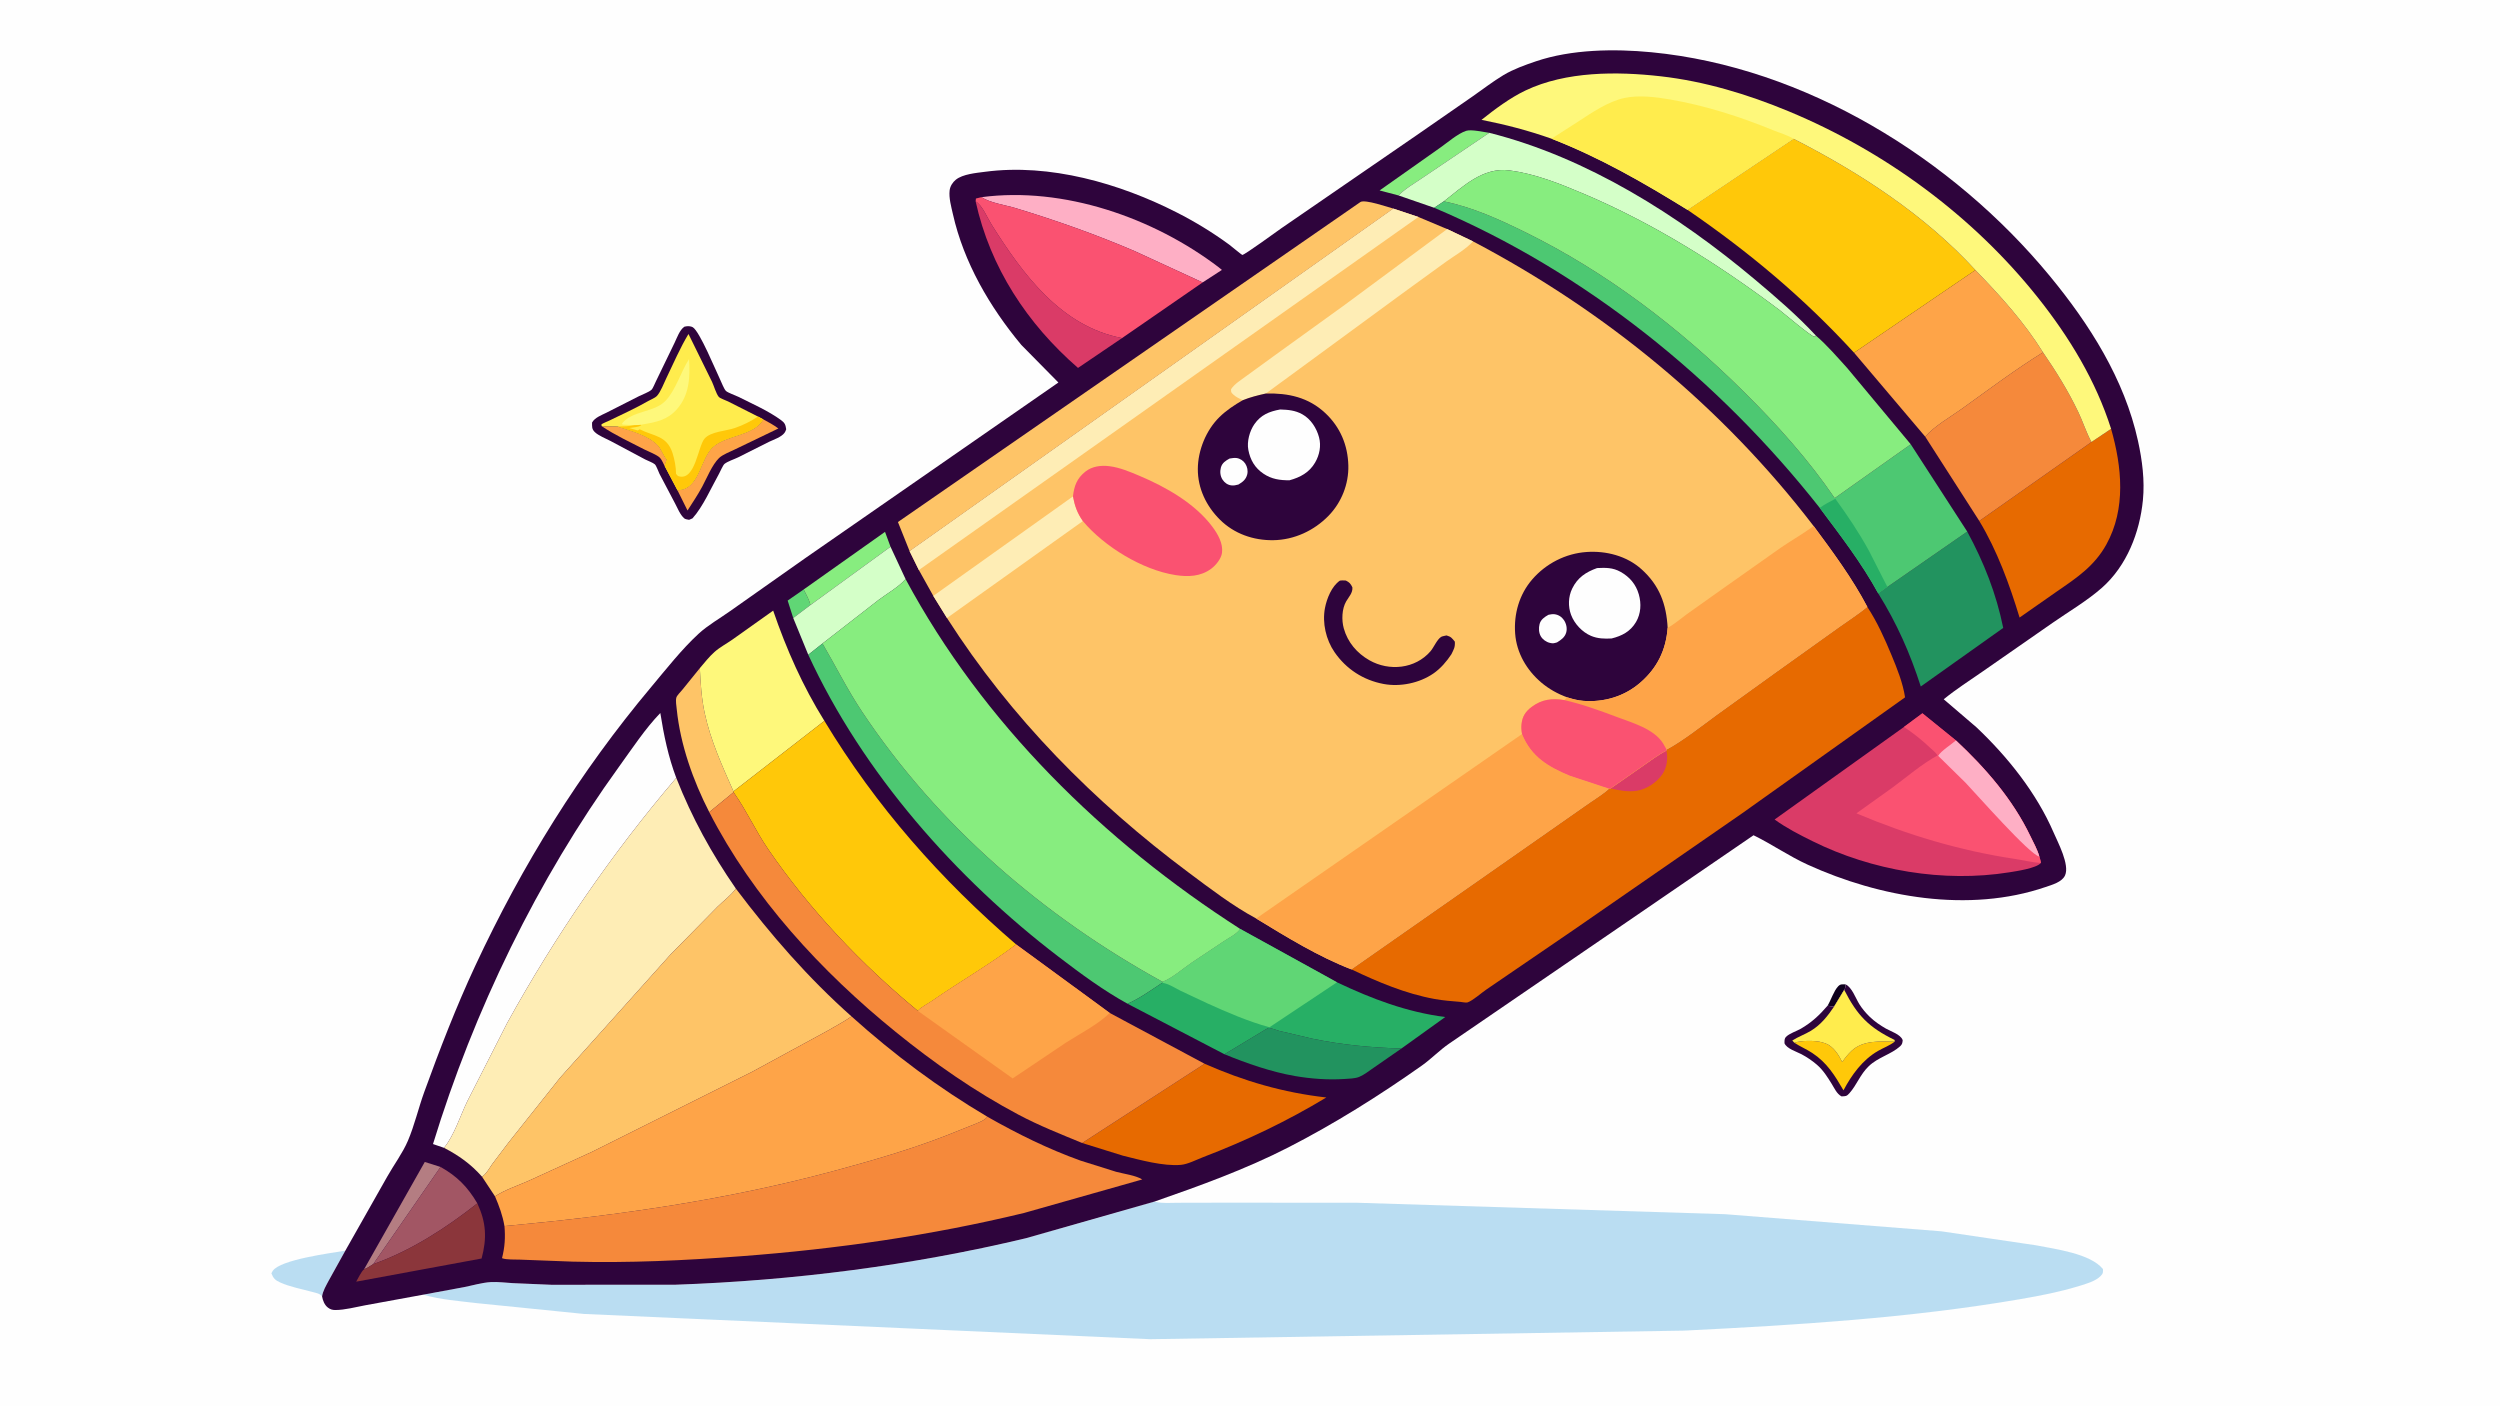 <svg version="1.1" xmlns="http://www.w3.org/2000/svg" style="display: block;" viewBox="0 0 2048 1152" width="1820" height="1024">
<path transform="translate(0,0)" fill="rgb(254,254,254)" d="M -0 -0 L 2048 0 L 2048 1152 L -0 1152 L -0 -0 z"/>
<path transform="translate(0,0)" fill="rgb(14,0,29)" d="M 1497.14 823.734 C 1499.96 819.093 1502.19 811.724 1505.75 807.92 C 1507.76 805.775 1509.11 806.28 1511.84 806.245 C 1511.74 808.232 1511.91 809.086 1510.77 810.756 L 1502.66 824.184 C 1500.62 824.438 1499.13 824.194 1497.14 823.734 z"/>
<path transform="translate(0,0)" fill="rgb(186,221,242)" d="M 263.846 1061.86 C 262.064 1059.43 258.474 1058.94 255.727 1058.18 C 246.975 1055.76 237.87 1054.19 229.525 1050.46 C 225.532 1048.67 223.856 1047.05 222.343 1043 C 222.667 1042.28 223.005 1041.58 223.456 1040.92 C 229.764 1031.71 270.693 1026.45 282.9 1024.4 L 269.309 1048.88 C 267.153 1053.03 264.547 1057.18 263.846 1061.86 z"/>
<path transform="translate(0,0)" fill="rgb(46,4,60)" d="M 1511.84 806.245 C 1517.12 808.59 1520.15 817.657 1523.17 822.467 C 1525.56 826.278 1528.49 829.759 1531.73 832.875 C 1535.67 836.662 1540.23 839.794 1544.97 842.486 C 1548.94 844.739 1556.82 847.238 1558.55 851.645 L 1558.68 852.163 C 1558.46 854.269 1558.23 855.478 1556.57 856.981 C 1549.28 863.583 1538.52 865.952 1530.91 873.258 C 1523.77 880.106 1521.15 888.599 1514.99 895.493 C 1512.7 898.058 1511.93 897.88 1508.5 898.003 C 1504.62 895.775 1502.91 891.616 1500.64 887.949 C 1497.05 882.144 1493.56 876.515 1488.32 872.013 C 1484.54 868.755 1480.11 865.759 1475.67 863.43 C 1471.61 861.296 1463.76 859.015 1461.85 854.5 C 1461.92 852.438 1461.61 850.869 1463.12 849.266 C 1465.75 846.479 1471.81 844.572 1475.25 842.585 C 1484.09 837.471 1490.52 831.44 1497.14 823.734 C 1499.13 824.194 1500.62 824.438 1502.66 824.184 L 1510.77 810.756 C 1511.91 809.086 1511.74 808.232 1511.84 806.245 z"/>
<path transform="translate(0,0)" fill="rgb(255,200,9)" d="M 1469.95 854.096 C 1475.11 852.136 1487.15 852.133 1492.44 853.667 L 1495.29 854.55 C 1501.83 856.877 1506.22 863.956 1509.14 869.837 C 1511.41 866.58 1513.9 863.439 1516.8 860.719 C 1526.23 851.887 1540.16 852.931 1552.11 853.189 C 1548.03 856.424 1542.87 858.218 1538.37 860.833 C 1525.68 868.204 1516.96 880.286 1510.18 893.058 C 1503.07 880.824 1496.71 870.435 1484.65 862.492 C 1479.92 859.376 1474.68 857.192 1469.95 854.096 z"/>
<path transform="translate(0,0)" fill="rgb(255,236,77)" d="M 1510.77 810.756 C 1521.5 831.809 1530.92 841.474 1552.08 851.798 L 1552.11 853.189 C 1540.16 852.931 1526.23 851.887 1516.8 860.719 C 1513.9 863.439 1511.41 866.58 1509.14 869.837 C 1506.22 863.956 1501.83 856.877 1495.29 854.55 L 1492.44 853.667 C 1487.15 852.133 1475.11 852.136 1469.95 854.096 L 1468.25 852.249 C 1473.12 849.115 1478.62 847.248 1483.55 844.25 C 1491.72 839.283 1497.43 832.011 1502.66 824.184 L 1510.77 810.756 z"/>
<path transform="translate(0,0)" fill="rgb(46,4,60)" d="M 560.633 267.5 L 562.099 267.199 C 563.718 266.923 566.034 267.06 567.5 267.915 C 573.179 271.228 586.461 303.659 590.03 311 C 591.108 313.216 593.061 318.466 594.665 320.084 C 596.163 321.594 602.549 323.763 604.739 324.864 C 616.299 330.674 629.42 336.396 639.813 344.002 C 642.932 346.285 643.492 347.77 644.052 351.5 C 643.722 352.564 643.315 353.599 642.64 354.5 C 640.073 357.926 633.798 360.013 630.015 361.79 L 604.648 374.54 C 601.511 376.077 596.142 377.777 593.511 379.895 C 592.255 380.907 589.998 386.223 589.075 387.87 C 582.678 399.287 575.93 414.947 567.294 424.5 L 564.5 425.71 C 563.318 425.431 561.423 425.288 560.526 424.493 C 557.048 421.409 555.182 416.357 553.017 412.292 L 540.225 387.977 C 539.403 386.325 537.699 381.379 536.473 380.261 C 534.862 378.79 530.713 377.409 528.594 376.269 L 500.132 361.106 C 496.253 359.059 490.309 356.792 487.21 353.776 C 484.69 351.323 485.039 349.173 485.014 346 C 487.278 341.913 492.755 339.976 496.777 337.954 L 523.456 324.41 C 526.275 322.971 531.388 321.198 533.679 319.19 C 534.834 318.177 536.568 313.714 537.364 312.172 L 552.671 280.543 C 554.686 276.385 556.742 270.173 560.633 267.5 z"/>
<path transform="translate(0,0)" fill="rgb(254,164,72)" d="M 492.972 349.025 L 505.879 349.275 C 516.666 352.852 531.497 356.368 539.251 365.048 C 542.165 368.31 543.427 373.245 546.209 376.142 L 544.501 381.636 C 543.44 379.775 542.106 376.397 540.685 374.941 C 538.109 372.3 531.298 369.834 527.938 368.101 C 516.55 362.225 503.555 356.193 492.972 349.025 z"/>
<path transform="translate(0,0)" fill="rgb(254,164,72)" d="M 625.35 343.446 C 629.615 345.732 633.76 347.963 637.648 350.872 L 602.095 367.988 C 598.236 369.896 591.981 372.21 588.986 375.141 C 583.328 380.675 578.942 391.701 575.186 398.658 C 571.574 405.348 567.31 411.664 563.214 418.065 L 555.034 401.594 L 559.07 400.829 C 573.116 397.303 574.223 374.995 583.843 366.23 C 595.113 355.961 617.185 357.295 625.35 343.446 z"/>
<path transform="translate(0,0)" fill="rgb(255,236,77)" d="M 492.972 349.025 C 492.899 348.517 492.485 347.938 492.753 347.5 C 493.101 346.929 498.367 344.783 499.233 344.362 C 509.985 339.142 520.816 334.23 531.199 328.284 C 533.061 327.217 536.771 325.734 538.125 324.264 C 541.217 320.909 543.88 313.748 545.896 309.586 C 551.739 297.519 557.067 284.924 564.01 273.461 L 583.34 312.75 C 584.877 316.036 586.632 322.353 588.821 324.978 C 589.836 326.195 594.685 327.857 596.458 328.729 L 620.906 341.077 L 625.35 343.446 C 617.185 357.295 595.113 355.961 583.843 366.23 C 574.223 374.995 573.116 397.303 559.07 400.829 L 555.034 401.594 L 544.501 381.636 L 546.209 376.142 C 543.427 373.245 542.165 368.31 539.251 365.048 C 531.497 356.368 516.666 352.852 505.879 349.275 L 492.972 349.025 z"/>
<path transform="translate(0,0)" fill="rgb(254,248,123)" d="M 519.561 348.167 L 510 347.679 L 509.554 346.801 C 518.067 336.046 535.987 337.904 545.215 328.178 C 553.67 319.268 557.704 304.484 564.479 294.012 C 565.391 308.701 564.844 323.454 554.421 335.206 C 546.796 343.804 537.639 345.728 526.682 347.475 C 525.795 347.616 526.118 347.465 525.549 347.883 L 519.561 348.167 z"/>
<path transform="translate(0,0)" fill="rgb(255,200,9)" d="M 620.906 341.077 L 625.35 343.446 C 617.185 357.295 595.113 355.961 583.843 366.23 C 574.223 374.995 573.116 397.303 559.07 400.829 L 555.034 401.594 L 544.501 381.636 L 546.209 376.142 C 543.427 373.245 542.165 368.31 539.251 365.048 C 531.497 356.368 516.666 352.852 505.879 349.275 C 510.525 349.206 514.996 349.166 519.561 348.167 L 525.549 347.883 L 525.003 348.392 C 523.284 349.865 517.865 350.001 515.5 350.51 L 522.5 352.51 L 524 351.51 C 535.431 357.352 546.216 356.426 550.934 371 C 552.644 376.28 553.779 382.441 553.805 388.01 C 554.601 388.956 554.902 389.712 556.141 390.051 C 569.633 393.744 571.721 365.553 577.163 359.194 C 582.162 353.353 594.924 352.938 601.969 350.497 C 608.78 348.138 614.936 345.105 620.906 341.077 z"/>
<path transform="translate(0,0)" fill="rgb(186,221,242)" d="M 346.64 1060.47 L 379.943 1054.32 C 387.128 1052.91 394.825 1050.58 402.091 1050.15 C 407.909 1049.81 414.331 1050.7 420.187 1051.01 L 451.782 1052.36 L 553.578 1052.29 C 649.867 1048.89 746.655 1036.62 840.405 1014.22 L 945.813 984.178 L 946.577 984.384 C 952.255 985.837 959.078 985.174 964.941 985.17 L 997.086 985.102 L 1110.78 985.126 L 1413.23 994.528 L 1590.46 1008.56 L 1667.77 1019.98 C 1683.36 1023.08 1712.47 1026.68 1722.75 1039.5 C 1722.74 1042.44 1723.02 1042.9 1720.91 1045.1 C 1716.69 1049.51 1708.39 1051.79 1702.66 1053.53 C 1686.77 1058.33 1671.34 1061.31 1655 1064.12 C 1564.47 1079.7 1471.31 1085.33 1379.65 1089.9 L 942.253 1096.93 L 478.317 1076.24 L 390.883 1067.43 C 376.428 1065.69 360.628 1064.55 346.64 1060.47 z"/>
<path transform="translate(0,0)" fill="rgb(46,4,60)" d="M 282.9 1024.4 L 317.283 963.646 C 322.643 954.147 329.887 944.389 334.142 934.427 C 339.551 921.764 342.831 907.441 347.566 894.393 C 360.227 859.506 373.629 824.742 389.306 791.088 C 427.757 708.546 474.943 632.408 533.537 562.558 C 545.815 547.92 558.352 531.852 572.401 518.928 C 579.903 512.026 589.766 506.418 598.116 500.476 L 660.125 456.776 L 867.031 313.217 L 836.648 282.39 C 810.836 251.394 789.497 214.849 780.608 175.216 C 779.251 169.164 777.201 162.024 777.94 155.791 C 778.339 152.426 780.427 149.157 783.05 147.053 C 788.79 142.448 799.726 141.547 806.922 140.59 C 859.827 133.553 917.181 150.056 963.985 173.893 C 979.114 181.598 993.278 190.243 1006.98 200.27 C 1007.95 200.987 1017.3 208.704 1017.67 208.711 C 1019.58 208.742 1046.29 189.187 1049.83 186.744 L 1160.73 110.469 L 1206.62 78.649 C 1214.91 72.899 1223.09 66.492 1231.73 61.33 C 1239.77 56.528 1249.45 53.053 1258.31 50.058 C 1287.44 40.213 1322.46 39.729 1352.86 42.66 C 1478.51 54.775 1599.47 129.348 1679.03 225.773 C 1711.66 265.324 1740.36 310.44 1751.45 361.089 C 1754.92 376.925 1757.05 393.393 1755.47 409.603 C 1752.88 436.045 1742.28 463.288 1722.01 481.265 C 1709.99 491.921 1694.74 500.858 1681.51 510.074 L 1624.21 549.922 C 1613.49 557.397 1602.42 564.411 1592.3 572.71 L 1619.06 595.613 C 1644.65 619.794 1668.31 649.41 1682.35 681.928 C 1685.93 690.204 1695.57 708.224 1691.7 716.948 C 1689.23 722.499 1680.99 724.698 1675.73 726.503 C 1612.91 748.028 1539.85 735.041 1480.91 708.22 C 1465.41 701.167 1451.62 691.474 1436.49 684.097 L 1333 754.976 L 1187.19 854.75 C 1179.28 860.145 1172.6 867.25 1164.72 872.815 C 1130 897.339 1093.2 920.44 1055.38 939.82 C 1020.53 957.677 982.761 971.312 945.813 984.178 L 840.405 1014.22 C 746.655 1036.62 649.867 1048.89 553.578 1052.29 L 451.782 1052.36 L 420.187 1051.01 C 414.331 1050.7 407.909 1049.81 402.091 1050.15 C 394.825 1050.58 387.128 1052.91 379.943 1054.32 L 346.64 1060.47 L 299.093 1069.17 C 291.304 1070.59 282.476 1073.05 274.557 1073.03 C 272.237 1073.02 270.542 1072.47 268.676 1071.07 C 265.844 1068.94 264.427 1065.24 263.846 1061.86 C 264.547 1057.18 267.153 1053.03 269.309 1048.88 L 282.9 1024.4 z"/>
<path transform="translate(0,0)" fill="rgb(96,214,117)" d="M 649.809 506.119 L 645.252 491.845 L 658.367 482.754 C 660.328 486.793 662.933 491.123 663.895 495.518 L 649.809 506.119 z"/>
<path transform="translate(0,0)" fill="rgb(180,125,130)" d="M 298.248 1039.66 L 347.984 951.742 L 360.879 955.818 L 305.749 1035.41 C 303.344 1036.89 300.905 1038.67 298.248 1039.66 z"/>
<path transform="translate(0,0)" fill="rgb(135,237,127)" d="M 1145.72 159.984 L 1130.18 155.873 L 1179.68 120.936 C 1185.65 116.755 1194.16 109.301 1201.03 107.044 C 1205.29 105.646 1215.38 108.092 1220 108.66 L 1166.26 144.922 C 1159.77 149.463 1151.15 154.231 1145.72 159.984 z"/>
<path transform="translate(0,0)" fill="rgb(135,237,127)" d="M 658.367 482.754 L 725.009 435.554 L 729.518 447.766 L 663.895 495.518 C 662.933 491.123 660.328 486.793 658.367 482.754 z"/>
<path transform="translate(0,0)" fill="rgb(162,86,100)" d="M 360.879 955.818 C 374.501 963.434 383.145 972.246 391.04 985.655 C 365.53 1005.76 336.544 1024.56 305.749 1035.41 L 360.879 955.818 z"/>
<path transform="translate(0,0)" fill="rgb(254,196,103)" d="M 573.327 547.173 C 573.882 559.451 574.668 571.915 577.27 583.96 C 582.178 606.682 591.528 627.031 600.864 648.163 L 600.907 648.879 L 581.024 665.158 C 567.84 639.445 557.352 609.932 554.4 581.015 C 554.119 578.255 553.355 573.948 554.06 571.313 C 554.52 569.596 557.658 566.549 558.807 565.116 L 573.327 547.173 z"/>
<path transform="translate(0,0)" fill="rgb(139,54,59)" d="M 391.04 985.655 C 398.381 1001.5 398.934 1014.24 394.523 1030.83 L 291.765 1049.81 C 293.241 1047.4 296.149 1041.09 298.248 1039.66 C 300.905 1038.67 303.344 1036.89 305.749 1035.41 C 336.544 1024.56 365.53 1005.76 391.04 985.655 z"/>
<path transform="translate(0,0)" fill="rgb(212,255,200)" d="M 663.895 495.518 L 729.518 447.766 L 741.836 474.225 C 736.369 480.646 726.715 486.091 719.856 491.227 L 673.769 527.017 L 662.138 536.241 L 649.809 506.119 L 663.895 495.518 z"/>
<path transform="translate(0,0)" fill="rgb(218,59,103)" d="M 799.251 164.837 C 804.743 168.061 808.799 178.261 812.257 183.761 C 837.736 224.286 869.025 267.224 919.187 276.806 L 883.104 301.259 C 841.522 265.153 811.105 218.936 799.251 164.837 z"/>
<path transform="translate(0,0)" fill="rgb(34,147,95)" d="M 1003.04 863.475 C 1007.09 861.268 1038.31 842.011 1039.12 841.934 C 1040.83 841.772 1045.95 843.842 1047.89 844.348 L 1074.87 850.712 C 1099.15 855.803 1123.3 858.095 1148.05 858.795 L 1125.5 874.429 C 1121.78 876.955 1117.65 880.293 1113.5 882.021 C 1110.05 883.456 1104.93 883.532 1101.18 883.772 C 1087.85 884.626 1073.95 883.607 1060.81 881.341 C 1041.43 877.998 1021.2 870.916 1003.04 863.475 z"/>
<path transform="translate(0,0)" fill="rgb(254,175,197)" d="M 803.992 161.387 C 871.232 152.507 944.882 178.15 998.237 218.72 L 1001 220.97 L 985.194 231.225 L 929.421 205.518 C 897.648 191.89 865.077 180.379 832.006 170.35 C 823.621 167.807 811.237 166.11 803.992 161.387 z"/>
<path transform="translate(0,0)" fill="rgb(212,255,200)" d="M 1220 108.66 C 1300 128.788 1374.94 176.206 1437.56 228.796 C 1454.81 243.284 1472.24 258.248 1487.57 274.77 C 1487.18 275.061 1486.89 275.602 1486.41 275.643 C 1483.96 275.853 1461.73 256.816 1457.94 253.968 C 1408.13 216.481 1354.63 182.83 1297.11 158.497 C 1277.73 150.297 1257.64 142.216 1236.63 139.459 C 1214.92 136.61 1198.75 152.475 1182.82 164.783 L 1174.89 170.071 L 1145.72 159.984 C 1151.15 154.231 1159.77 149.463 1166.26 144.922 L 1220 108.66 z"/>
<path transform="translate(0,0)" fill="rgb(34,147,95)" d="M 1611.56 435.335 C 1625.21 460.54 1635.35 486.113 1641.04 514.248 L 1573.5 562.23 C 1564.7 534.867 1553.91 510.516 1538.69 486.049 L 1546.15 480.701 L 1611.56 435.335 z"/>
<path transform="translate(0,0)" fill="rgb(231,106,0)" d="M 986.776 871.283 C 1019.17 885.596 1051.39 894.939 1086.52 898.92 C 1054.28 918.364 1020.87 934.305 985.706 947.758 C 980.333 949.814 973.096 953.599 967.405 954.112 C 953.042 955.407 933.708 950.024 919.879 946.585 L 886.518 936.209 L 986.776 871.283 z"/>
<path transform="translate(0,0)" fill="rgb(254,248,123)" d="M 573.327 547.173 C 577.078 542.737 580.978 537.817 585.32 533.943 C 589.652 530.078 595.38 527.064 600.161 523.689 L 633.383 500.074 C 644.266 531.802 657.567 561.858 675.339 590.399 L 600.864 648.163 C 591.528 627.031 582.178 606.682 577.27 583.96 C 574.668 571.915 573.882 559.451 573.327 547.173 z"/>
<path transform="translate(0,0)" fill="rgb(77,200,114)" d="M 673.769 527.017 C 684.663 545.641 694.111 564.737 706.12 582.776 C 768.138 675.929 854.622 750.448 952.372 804.165 L 952.136 804.936 C 943.168 810.858 933.57 817.841 923.688 822.121 C 903.832 811.2 885.299 797.468 867.31 783.733 C 782.993 719.354 706.795 633.076 662.138 536.241 L 673.769 527.017 z"/>
<path transform="translate(0,0)" fill="rgb(250,82,113)" d="M 799.251 164.837 L 799.463 162.493 L 803.992 161.387 C 811.237 166.11 823.621 167.807 832.006 170.35 C 865.077 180.379 897.648 191.89 929.421 205.518 L 985.194 231.225 L 919.187 276.806 C 869.025 267.224 837.736 224.286 812.257 183.761 C 808.799 178.261 804.743 168.061 799.251 164.837 z"/>
<path transform="translate(0,0)" fill="rgb(231,106,0)" d="M 1729.41 351.172 C 1738.25 382.251 1741.79 416.555 1725.5 445.954 C 1715.73 463.576 1701.42 473.1 1685.26 484.197 L 1654.44 505.756 C 1646.23 478.766 1636.08 450.853 1621.43 426.624 L 1713.31 361.982 L 1729.41 351.172 z"/>
<path transform="translate(0,0)" fill="rgb(245,137,59)" d="M 1673.64 288.538 C 1684.5 304.358 1694.24 320.074 1702.53 337.412 C 1706.36 345.418 1709.11 354.247 1713.31 361.982 L 1621.43 426.624 L 1577.13 357.569 C 1585.01 348.609 1597.59 341.596 1607.37 334.588 C 1629 319.082 1651.02 302.489 1673.64 288.538 z"/>
<path transform="translate(0,0)" fill="rgb(254,164,72)" d="M 1518.85 288.805 L 1618.25 221.107 C 1638.62 242.13 1658.08 263.601 1673.64 288.538 C 1651.02 302.489 1629 319.082 1607.37 334.588 C 1597.59 341.596 1585.01 348.609 1577.13 357.569 L 1518.85 288.805 z"/>
<path transform="translate(0,0)" fill="rgb(254,196,103)" d="M 745.146 451.385 L 735.583 427.506 L 1114.57 165.287 C 1118.5 163.135 1136.76 169.439 1141.44 170.751 L 745.146 451.385 z"/>
<path transform="translate(0,0)" fill="rgb(254,254,254)" d="M 363.744 940.162 L 354.715 937.07 C 388.122 827.779 440.227 720.454 507.22 627.789 C 517.625 613.396 528.623 596.648 540.93 583.949 C 543.799 602.14 547.462 619.804 553.994 637.093 C 501.487 698.527 454.612 766.947 415.576 837.691 L 382.81 902.02 C 376.878 914.269 372.283 929.562 363.744 940.162 z"/>
<path transform="translate(0,0)" fill="rgb(39,175,101)" d="M 1016 760.859 L 1095.26 804.556 C 1123.68 818.093 1152.57 829.002 1183.94 833.017 L 1148.05 858.795 C 1123.3 858.095 1099.15 855.803 1074.87 850.712 L 1047.89 844.348 C 1045.95 843.842 1040.83 841.772 1039.12 841.934 C 1038.31 842.011 1007.09 861.268 1003.04 863.475 L 923.688 822.121 C 933.57 817.841 943.168 810.858 952.136 804.936 L 952.372 804.165 C 960.258 801.243 969.33 793.182 976.462 788.35 L 1002.79 770.81 C 1007.05 767.978 1013.13 765.131 1016 760.859 z"/>
<path transform="translate(0,0)" fill="rgb(96,214,117)" d="M 1016 760.859 L 1095.26 804.556 L 1039.95 841.396 C 1022.44 836.589 1005.19 829.135 988.68 821.634 L 967.297 811.584 C 962.614 809.232 957.337 805.728 952.136 804.936 L 952.372 804.165 C 960.258 801.243 969.33 793.182 976.462 788.35 L 1002.79 770.81 C 1007.05 767.978 1013.13 765.131 1016 760.859 z"/>
<path transform="translate(0,0)" fill="rgb(77,200,114)" d="M 1182.82 164.783 C 1206.36 169.682 1227.4 179.239 1248.87 189.767 C 1315.96 222.666 1375.82 268.525 1428.73 320.979 C 1455.73 347.741 1481.56 376.48 1502.97 407.937 L 1565.29 363.824 L 1611.56 435.335 L 1546.15 480.701 L 1538.69 486.049 C 1525.21 461.278 1507.58 438.462 1490.73 415.934 C 1407.93 310.808 1298.47 222.331 1174.89 170.071 L 1182.82 164.783 z"/>
<path transform="translate(0,0)" fill="rgb(39,175,101)" d="M 1490.73 415.934 C 1494.6 413.012 1499.21 410.713 1503.5 408.459 C 1513.5 422.167 1522.86 436.103 1531.01 451 L 1546.15 480.701 L 1538.69 486.049 C 1525.21 461.278 1507.58 438.462 1490.73 415.934 z"/>
<path transform="translate(0,0)" fill="rgb(218,59,103)" d="M 1559.73 595.383 L 1574.83 584.19 L 1602.29 606.418 C 1626.58 629.081 1648.76 654.607 1663.26 684.788 C 1665.8 690.059 1669.11 695.996 1670.65 701.601 C 1671.11 703.268 1671.81 705.122 1671.88 706.84 C 1668.04 711.158 1651.9 713.519 1646.03 714.459 C 1592.18 723.084 1533.47 713.069 1484.75 688.924 C 1474.2 683.7 1463.29 678.117 1453.76 671.196 L 1559.73 595.383 z"/>
<path transform="translate(0,0)" fill="rgb(250,82,113)" d="M 1559.73 595.383 L 1574.83 584.19 L 1602.29 606.418 C 1626.58 629.081 1648.76 654.607 1663.26 684.788 C 1665.8 690.059 1669.11 695.996 1670.65 701.601 C 1671.11 703.268 1671.81 705.122 1671.88 706.84 C 1664.84 706.367 1657.45 704.52 1650.42 703.461 C 1605.42 696.673 1562.64 683.831 1520.76 666.152 L 1550.5 644.896 C 1562.4 636.118 1574.28 625.774 1587.27 618.695 C 1585.89 616.396 1582.96 614.134 1580.99 612.28 C 1574.4 606.077 1567.29 600.363 1559.73 595.383 z"/>
<path transform="translate(0,0)" fill="rgb(254,175,197)" d="M 1602.29 606.418 C 1626.58 629.081 1648.76 654.607 1663.26 684.788 C 1665.8 690.059 1669.11 695.996 1670.65 701.601 C 1662.52 699.85 1619.15 650.482 1610.31 641.215 L 1587.75 619.033 C 1589.97 615.109 1598.64 609.618 1602.29 606.418 z"/>
<path transform="translate(0,0)" fill="rgb(255,200,9)" d="M 1469.31 113.579 C 1523.7 141.428 1576.65 175.764 1618.25 221.107 L 1518.85 288.805 C 1477.87 244.023 1432.43 206.001 1382.43 171.77 L 1469.31 113.579 z"/>
<path transform="translate(0,0)" fill="rgb(255,200,9)" d="M 675.339 590.399 C 717.702 660.509 770.451 720.305 832.485 773.607 C 810.648 790.119 786.241 804.067 763.698 819.738 C 760.663 821.847 754.001 825.261 751.906 827.981 C 705.571 789.81 663.098 744.921 629.13 695.324 C 619.007 680.543 611.471 663.778 601.235 649.331 L 600.907 648.879 L 600.864 648.163 L 675.339 590.399 z"/>
<path transform="translate(0,0)" fill="rgb(254,237,181)" d="M 553.994 637.093 C 566.887 669.848 582.817 698.877 602.807 727.783 C 598.93 733.365 592.555 737.879 587.701 742.742 L 549.357 781.711 L 458.736 882.828 L 416.739 935.625 L 403.338 953.334 C 400.73 956.951 398.631 961.271 394.891 963.831 C 385.775 953.523 375.909 946.457 363.744 940.162 C 372.283 929.562 376.878 914.269 382.81 902.02 L 415.576 837.691 C 454.612 766.947 501.487 698.527 553.994 637.093 z"/>
<path transform="translate(0,0)" fill="rgb(254,248,123)" d="M 1270.98 113.48 C 1251.79 106.726 1233.59 101.965 1213.65 98.035 C 1224.6 89.32 1237.02 80.02 1249.67 73.995 C 1282.91 58.166 1324.6 58.307 1360.31 62.341 C 1396.36 66.414 1431.69 77.109 1465.09 90.967 C 1544.09 123.745 1616.3 176.755 1669.62 243.871 C 1695.27 276.171 1716.86 311.693 1729.41 351.172 L 1713.31 361.982 C 1709.11 354.247 1706.36 345.418 1702.53 337.412 C 1694.24 320.074 1684.5 304.358 1673.64 288.538 C 1658.08 263.601 1638.62 242.13 1618.25 221.107 C 1576.65 175.764 1523.7 141.428 1469.31 113.579 L 1382.43 171.77 C 1346.3 149.429 1310.67 128.931 1270.98 113.48 z"/>
<path transform="translate(0,0)" fill="rgb(255,236,77)" d="M 1270.98 113.48 L 1292.72 99.525 C 1304.22 92.039 1317.4 82.902 1331.05 80.05 C 1342.54 77.652 1356.34 79.307 1367.75 81.275 C 1397.04 86.327 1425.24 95.361 1452.71 106.6 C 1458.2 108.848 1464.23 110.489 1469.31 113.579 L 1382.43 171.77 C 1346.3 149.429 1310.67 128.931 1270.98 113.48 z"/>
<path transform="translate(0,0)" fill="rgb(135,237,127)" d="M 1182.82 164.783 C 1198.75 152.475 1214.92 136.61 1236.63 139.459 C 1257.64 142.216 1277.73 150.297 1297.11 158.497 C 1354.63 182.83 1408.13 216.481 1457.94 253.968 C 1461.73 256.816 1483.96 275.853 1486.41 275.643 C 1486.89 275.602 1487.18 275.061 1487.57 274.77 C 1496.79 282.685 1505.05 292.374 1513.23 301.347 L 1565.29 363.824 L 1502.97 407.937 C 1481.56 376.48 1455.73 347.741 1428.73 320.979 C 1375.82 268.525 1315.96 222.666 1248.87 189.767 C 1227.4 179.239 1206.36 169.682 1182.82 164.783 z"/>
<path transform="translate(0,0)" fill="rgb(245,137,59)" d="M 808.925 914.722 C 833.334 928.616 858.704 941.154 885.179 950.64 L 914.366 959.803 C 920.505 961.457 930.441 962.717 935.734 966.071 L 838.949 993.512 C 762.549 1012 685.487 1023.05 607.195 1028.95 C 561.266 1032.42 515.197 1034.6 469.12 1033.39 L 425.97 1031.75 C 421.749 1031.52 414.972 1032.03 411.256 1030.56 C 413.55 1021.55 414.07 1013.49 413.245 1004.25 L 417.121 1003.91 C 507.706 995.44 597.145 982.456 685.058 958.574 C 715.402 950.331 745.964 941.458 775.285 930.043 L 798.474 920.79 C 802.155 919.218 806.302 917.874 808.925 914.722 z"/>
<path transform="translate(0,0)" fill="rgb(245,137,59)" d="M 581.024 665.158 L 600.907 648.879 L 601.235 649.331 C 611.471 663.778 619.007 680.543 629.13 695.324 C 663.098 744.921 705.571 789.81 751.906 827.981 C 754.001 825.261 760.663 821.847 763.698 819.738 C 786.241 804.067 810.648 790.119 832.485 773.607 L 909.088 829.666 L 986.776 871.283 L 886.518 936.209 C 868.904 928.94 851.225 921.971 834.368 913.018 C 798.401 893.914 765.412 870.872 733.851 845.296 C 672.976 795.963 616.944 735.268 581.024 665.158 z"/>
<path transform="translate(0,0)" fill="rgb(254,164,72)" d="M 832.485 773.607 L 909.088 829.666 C 899.508 839.138 884.6 846.691 873.189 854 L 829.569 883.316 L 752.356 828.287 L 751.906 827.981 C 754.001 825.261 760.663 821.847 763.698 819.738 C 786.241 804.067 810.648 790.119 832.485 773.607 z"/>
<path transform="translate(0,0)" fill="rgb(254,196,103)" d="M 602.807 727.783 C 631.501 765.821 661.91 800.82 697.576 832.531 C 691.318 836.906 684.437 840.422 677.861 844.309 L 616.552 877.663 L 484.921 943.461 L 432.795 967.281 C 423.899 971.268 413.57 974.529 405.508 979.924 L 394.891 963.831 C 398.631 961.271 400.73 956.951 403.338 953.334 L 416.739 935.625 L 458.736 882.828 L 549.357 781.711 L 587.701 742.742 C 592.555 737.879 598.93 733.365 602.807 727.783 z"/>
<path transform="translate(0,0)" fill="rgb(254,164,72)" d="M 697.576 832.531 C 732.28 863.691 768.753 890.99 808.925 914.722 C 806.302 917.874 802.155 919.218 798.474 920.79 L 775.285 930.043 C 745.964 941.458 715.402 950.331 685.058 958.574 C 597.145 982.456 507.706 995.44 417.121 1003.91 L 413.245 1004.25 C 411.766 995.608 408.954 987.914 405.508 979.924 C 413.57 974.529 423.899 971.268 432.795 967.281 L 484.921 943.461 L 616.552 877.663 L 677.861 844.309 C 684.437 840.422 691.318 836.906 697.576 832.531 z"/>
<path transform="translate(0,0)" fill="rgb(135,237,127)" d="M 741.836 474.225 C 805.145 592.123 903.875 688.985 1016 760.859 C 1013.13 765.131 1007.05 767.978 1002.79 770.81 L 976.462 788.35 C 969.33 793.182 960.258 801.243 952.372 804.165 C 854.622 750.448 768.138 675.929 706.12 582.776 C 694.111 564.737 684.663 545.641 673.769 527.017 L 719.856 491.227 C 726.715 486.091 736.369 480.646 741.836 474.225 z"/>
<path transform="translate(0,0)" fill="rgb(231,106,0)" d="M 1529.72 497.064 C 1537.79 509.319 1543.95 523.073 1549.56 536.596 C 1554.06 547.43 1558.91 559.451 1560.62 571.128 L 1427.28 666.034 L 1289.33 761.489 L 1217.68 810.446 C 1213.66 813.145 1206.39 819.703 1202.1 821.073 C 1200.97 821.433 1197.65 820.718 1196.3 820.606 C 1189.27 820.024 1182.2 819.504 1175.25 818.238 C 1151.4 813.886 1128.85 804.314 1107.07 793.976 L 1247.58 695.775 L 1298.43 660.216 C 1304.98 655.529 1312.23 651.31 1318.24 645.972 L 1319.3 645.771 L 1344.52 628.211 C 1351.22 623.603 1357.89 618.438 1365.12 614.708 L 1365.29 613.984 C 1379.57 606.127 1392.78 595.502 1405.94 585.896 L 1453.57 551.61 L 1506.51 513.781 C 1514.25 508.217 1522.34 503.106 1529.72 497.064 z"/>
<path transform="translate(0,0)" fill="rgb(218,59,103)" d="M 1319.3 645.771 L 1344.52 628.211 C 1351.22 623.603 1357.89 618.438 1365.12 614.708 C 1366.51 621.325 1365.64 628.441 1361.79 634.134 C 1357.33 640.729 1348.92 646.386 1341 647.643 C 1333.64 648.811 1326.47 647.34 1319.3 645.771 z"/>
<path transform="translate(0,0)" fill="rgb(254,196,103)" d="M 1141.44 170.751 L 1161.93 177.614 L 1185.52 187.528 L 1206.7 197.599 C 1315.18 254.644 1411.08 333.37 1485.7 430.771 C 1501.43 452.049 1517.4 473.567 1529.72 497.064 C 1522.34 503.106 1514.25 508.217 1506.51 513.781 L 1453.57 551.61 L 1405.94 585.896 C 1392.78 595.502 1379.57 606.127 1365.29 613.984 L 1365.12 614.708 C 1357.89 618.438 1351.22 623.603 1344.52 628.211 L 1319.3 645.771 L 1318.24 645.972 C 1312.23 651.31 1304.98 655.529 1298.43 660.216 L 1247.58 695.775 L 1107.07 793.976 C 1079.95 783.499 1053.86 767.392 1029.07 752.301 C 1009.81 741.981 991.245 727.721 973.713 714.646 C 896.188 656.83 827.913 587.782 775.765 506.126 L 764.549 488.015 L 752.742 466.833 L 745.146 451.385 L 1141.44 170.751 z"/>
<path transform="translate(0,0)" fill="rgb(46,4,60)" d="M 1097.66 475.5 C 1099.26 475.227 1100.88 475.377 1102.5 475.423 C 1105.43 476.894 1106.48 478.036 1107.87 481 C 1108.31 485.428 1104.97 488.799 1102.84 492.419 C 1099.22 498.57 1098.94 507.867 1100.83 514.646 C 1104.01 526.024 1111.64 534.982 1121.84 540.766 C 1138 549.933 1159.38 547.841 1171.86 533.387 C 1174.54 530.287 1177.2 523.676 1180.6 521.58 C 1181.48 521.035 1183.92 520.689 1185 520.399 C 1188.83 521.537 1189.37 522.512 1191.8 525.5 C 1192.09 530.169 1190.99 531.679 1188.99 535.819 C 1185.1 541.73 1180.1 547.545 1174.23 551.586 C 1162.77 559.473 1147.06 562.724 1133.39 560.161 C 1116.85 557.059 1102.78 547.952 1093.27 534.13 C 1086.24 523.935 1083.04 510.092 1085.44 497.824 C 1086.93 490.158 1090.98 480.004 1097.66 475.5 z"/>
<path transform="translate(0,0)" fill="rgb(254,237,181)" d="M 764.549 488.015 L 878.965 406.529 C 880.452 414.423 882.483 420.115 887.068 426.737 L 775.765 506.126 L 764.549 488.015 z"/>
<path transform="translate(0,0)" fill="rgb(254,237,181)" d="M 1185.52 187.528 L 1206.7 197.599 C 1200.73 204.123 1192.05 208.977 1184.84 214.099 L 1152.95 237.238 L 1036.96 322.235 C 1030.46 323.677 1024.19 325.252 1018 327.739 C 1015.32 326.366 1012.33 325.045 1010.15 322.931 C 1008.34 321.183 1008.5 321.033 1008.5 318.666 C 1011.41 314.247 1016.7 311.107 1020.91 307.954 L 1045.74 289.916 L 1101.61 249.609 L 1185.52 187.528 z"/>
<path transform="translate(0,0)" fill="rgb(250,82,113)" d="M 878.965 406.529 C 879.907 397.985 882.208 391.72 889.109 386.232 C 894.735 381.758 902.117 380.869 909.068 381.792 C 917.491 382.911 925.599 386.341 933.358 389.612 C 955.031 398.749 978.839 412.195 993.118 431.281 C 997.589 437.258 1002.04 444.904 1001.08 452.668 C 1000.48 457.508 996.052 462.896 992.28 465.721 C 983.608 472.216 973.268 472.559 963.005 470.972 C 935.854 466.771 904.619 447.653 887.068 426.737 C 882.483 420.115 880.452 414.423 878.965 406.529 z"/>
<path transform="translate(0,0)" fill="rgb(254,237,181)" d="M 1141.44 170.751 L 1161.93 177.614 L 752.742 466.833 L 745.146 451.385 L 1141.44 170.751 z"/>
<path transform="translate(0,0)" fill="rgb(46,4,60)" d="M 1036.96 322.235 C 1055.3 321.752 1071.87 325.306 1085.74 338.318 C 1097.93 349.753 1104.13 364.564 1104.56 381.149 C 1104.95 396.372 1098.98 411.435 1088.39 422.335 C 1076.48 434.586 1060.22 442.146 1043.04 442.387 C 1026.79 442.615 1011.03 437.134 999.385 425.585 C 988.201 414.493 981.201 399.999 981.259 384.099 C 981.315 368.795 988.046 352.239 998.986 341.519 C 1004.58 336.035 1011.23 331.621 1018 327.739 C 1024.19 325.252 1030.46 323.677 1036.96 322.235 z"/>
<path transform="translate(0,0)" fill="rgb(254,254,254)" d="M 1007.25 375.5 C 1009.14 375.196 1011.18 374.82 1013.08 375.087 C 1015.91 375.484 1018.58 377.275 1020.13 379.66 C 1021.79 382.221 1022.47 385.553 1021.72 388.526 C 1020.66 392.694 1017.97 394.742 1014.5 396.792 C 1012.54 397.35 1010.7 397.732 1008.65 397.478 C 1005.64 397.103 1003.19 395.313 1001.53 392.81 C 999.611 389.935 999.254 386.216 1000.13 382.917 C 1001.16 379.072 1004.02 377.287 1007.25 375.5 z"/>
<path transform="translate(0,0)" fill="rgb(254,254,254)" d="M 1048.67 335.312 C 1055.23 335.51 1060.98 335.988 1066.81 339.217 C 1073.78 343.075 1078.55 350.544 1080.56 358.102 C 1082.44 365.162 1080.94 372.604 1077.32 378.799 C 1072.56 386.969 1065.18 390.881 1056.35 393.311 C 1048.44 393.327 1041.73 392.418 1035 387.884 C 1027.99 383.164 1024.21 376.662 1022.64 368.428 C 1021.34 361.601 1023.68 352.991 1027.59 347.353 C 1032.92 339.67 1039.78 336.965 1048.67 335.312 z"/>
<path transform="translate(0,0)" fill="rgb(46,4,60)" d="M 1283.94 571.152 C 1276.21 568.369 1268.76 564.232 1262.5 558.89 C 1250.61 548.742 1242.36 534.643 1241.21 518.843 C 1240.04 502.756 1244.58 486.8 1255.22 474.501 C 1266.47 461.502 1282.55 453.223 1299.8 452.05 C 1315.78 450.962 1332.47 455.239 1344.62 466.094 C 1359.4 479.297 1365.1 494.743 1366.13 514.189 C 1364.79 532.491 1357.48 547.231 1343.59 559.206 C 1330.58 570.416 1313.96 575.325 1297 574.01 C 1292.58 573.667 1288.16 572.514 1283.94 571.152 z"/>
<path transform="translate(0,0)" fill="rgb(254,254,254)" d="M 1268.49 503.5 C 1270.14 503.164 1271.85 502.819 1273.54 503.046 C 1276.74 503.476 1279.41 505.211 1281.2 507.881 C 1283.11 510.723 1283.97 514.548 1283.07 517.886 C 1281.99 521.918 1278.86 524.046 1275.5 526.118 C 1273.05 526.851 1272.22 527.108 1269.66 526.51 C 1266.65 525.81 1263.74 523.74 1262.2 521.071 C 1260.55 518.21 1260.4 514.335 1261.21 511.161 C 1262.16 507.4 1265.31 505.281 1268.49 503.5 z"/>
<path transform="translate(0,0)" fill="rgb(254,254,254)" d="M 1308.33 465.215 C 1315.31 464.878 1321.23 464.77 1327.56 468.313 C 1335.05 472.506 1340.16 478.549 1342.52 486.784 C 1344.68 494.362 1344.26 502.581 1340.19 509.466 C 1335.59 517.234 1328.69 520.787 1320.26 522.889 C 1314.38 523.203 1308.88 523.091 1303.37 520.768 C 1296.16 517.731 1289.76 510.854 1287.03 503.551 C 1284.46 496.711 1284.72 488.648 1287.93 482.044 C 1292.34 472.964 1299.16 468.527 1308.33 465.215 z"/>
<path transform="translate(0,0)" fill="rgb(254,164,72)" d="M 1246.85 601.186 C 1254.52 619.887 1268.19 627.888 1286.1 635.368 L 1318.24 645.972 C 1312.23 651.31 1304.98 655.529 1298.43 660.216 L 1247.58 695.775 L 1107.07 793.976 C 1079.95 783.499 1053.86 767.392 1029.07 752.301 L 1246.85 601.186 z"/>
<path transform="translate(0,0)" fill="rgb(254,164,72)" d="M 1485.7 430.771 C 1501.43 452.049 1517.4 473.567 1529.72 497.064 C 1522.34 503.106 1514.25 508.217 1506.51 513.781 L 1453.57 551.61 L 1405.94 585.896 C 1392.78 595.502 1379.57 606.127 1365.29 613.984 L 1365.12 614.708 C 1357.89 618.438 1351.22 623.603 1344.52 628.211 L 1319.3 645.771 L 1318.24 645.972 L 1286.1 635.368 C 1268.19 627.888 1254.52 619.887 1246.85 601.186 C 1246.35 598.314 1246.12 595.65 1246.47 592.738 C 1247.21 586.607 1249.82 582.656 1254.77 578.953 C 1263.12 572.711 1271.44 571.762 1281.45 573.349 L 1283.94 571.152 C 1288.16 572.514 1292.58 573.667 1297 574.01 C 1313.96 575.325 1330.58 570.416 1343.59 559.206 C 1357.48 547.231 1364.79 532.491 1366.13 514.189 C 1371.69 511.184 1376.89 506.594 1382.02 502.89 L 1410 483.005 L 1458.86 448.5 C 1467.69 442.457 1477.12 437.144 1485.7 430.771 z"/>
<path transform="translate(0,0)" fill="rgb(250,82,113)" d="M 1246.85 601.186 C 1246.35 598.314 1246.12 595.65 1246.47 592.738 C 1247.21 586.607 1249.82 582.656 1254.77 578.953 C 1263.12 572.711 1271.44 571.762 1281.45 573.349 C 1296.45 576.814 1310.39 581.887 1324.79 587.306 C 1337.36 592.038 1354.96 596.928 1362.48 608.976 L 1365.29 613.984 L 1365.12 614.708 C 1357.89 618.438 1351.22 623.603 1344.52 628.211 L 1319.3 645.771 L 1318.24 645.972 L 1286.1 635.368 C 1268.19 627.888 1254.52 619.887 1246.85 601.186 z"/>
</svg>